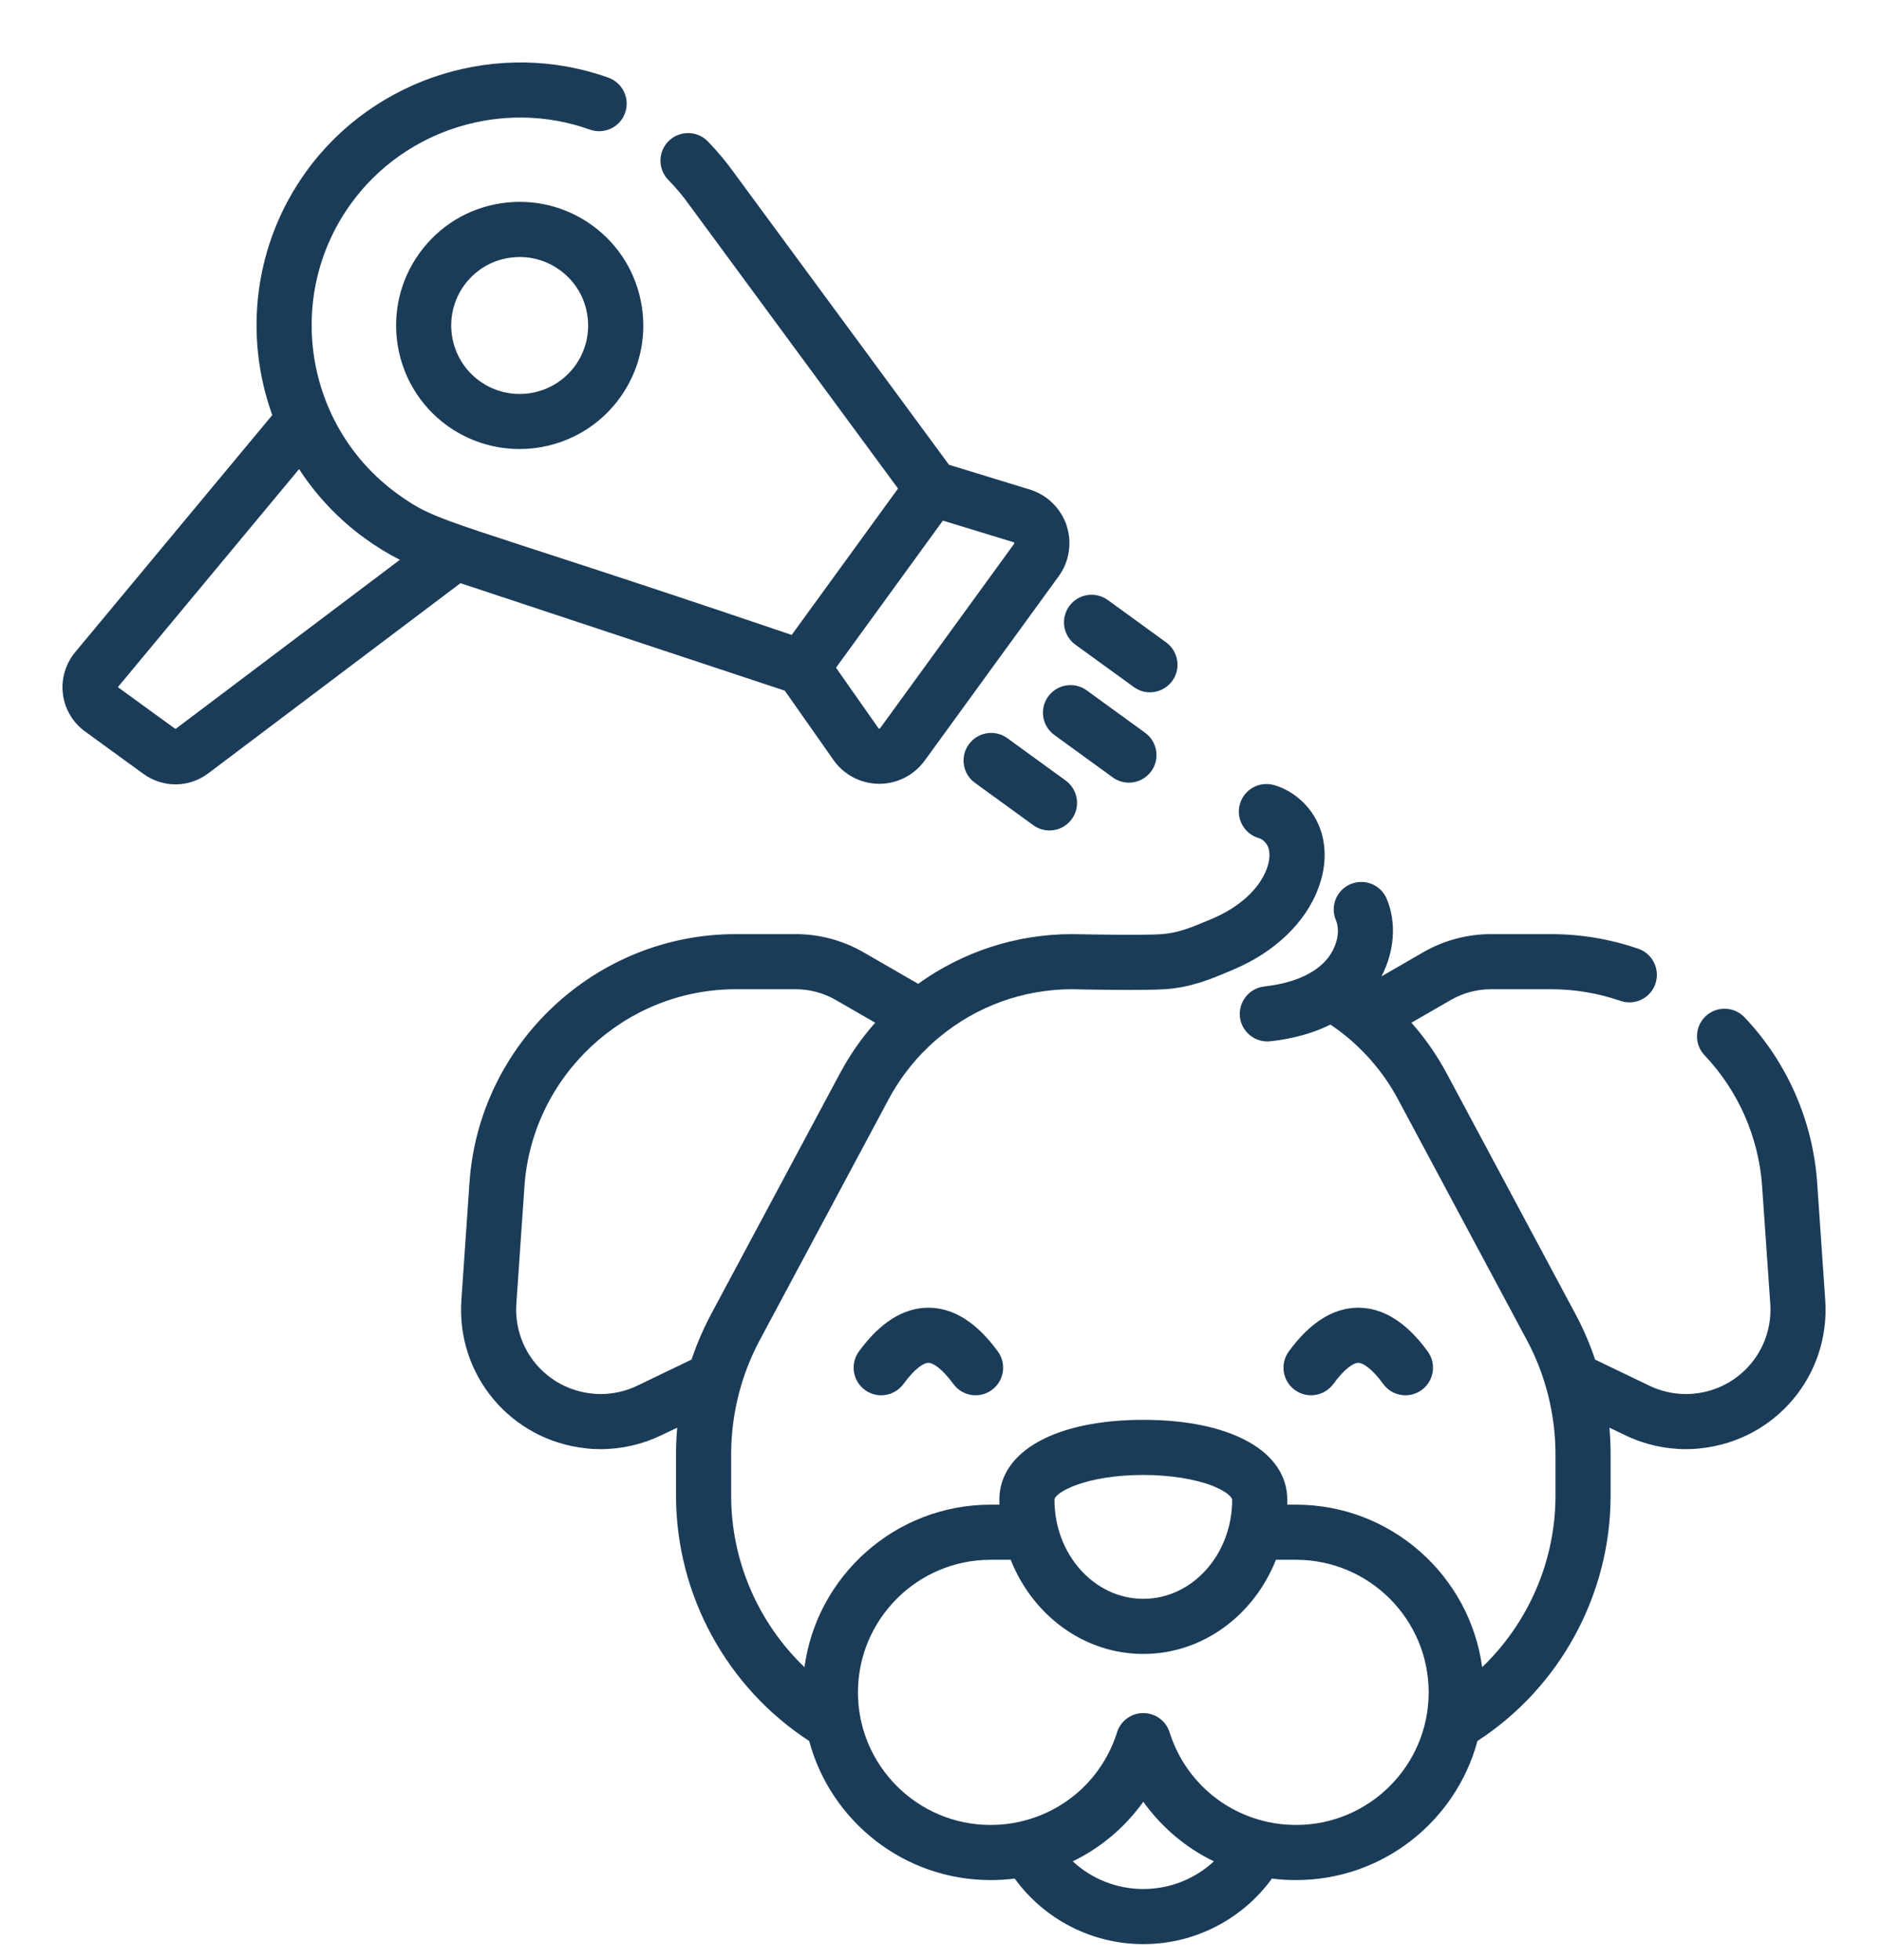 <svg width="24" height="25" viewBox="0 0 24 25" fill="none" xmlns="http://www.w3.org/2000/svg">
<g clip-path="url(#clip0_68_40454)">
<path d="M23.276 16.579L23.173 15.082C23.118 14.295 22.79 13.547 22.247 12.975C22.113 12.834 21.891 12.829 21.75 12.962C21.609 13.096 21.604 13.319 21.737 13.459C22.168 13.913 22.428 14.506 22.471 15.13L22.575 16.627C22.615 17.21 22.191 17.714 21.61 17.774C21.575 17.778 21.538 17.78 21.5 17.78C21.339 17.78 21.177 17.743 21.032 17.673L20.342 17.341C20.274 17.141 20.191 16.946 20.091 16.76L18.447 13.687C18.322 13.455 18.172 13.239 17.999 13.044L18.5 12.755C18.656 12.665 18.833 12.617 19.013 12.617H19.779C20.081 12.617 20.379 12.667 20.663 12.765C20.847 12.829 21.047 12.732 21.11 12.548C21.173 12.365 21.076 12.164 20.893 12.101C20.534 11.977 20.16 11.914 19.779 11.914H19.013C18.709 11.914 18.41 11.995 18.148 12.146L17.617 12.453C17.781 12.138 17.813 11.771 17.684 11.464C17.609 11.285 17.403 11.201 17.224 11.276C17.044 11.351 16.96 11.557 17.036 11.736C17.104 11.899 17.032 12.137 16.869 12.29C16.842 12.316 16.813 12.34 16.781 12.362C16.774 12.366 16.768 12.371 16.762 12.375C16.602 12.483 16.387 12.552 16.122 12.582C15.93 12.604 15.791 12.778 15.812 12.971C15.833 13.15 15.985 13.283 16.161 13.283C16.174 13.283 16.188 13.282 16.201 13.281C16.492 13.248 16.748 13.177 16.966 13.068C17.041 13.118 17.114 13.173 17.183 13.23C17.191 13.237 17.198 13.243 17.206 13.249C17.458 13.464 17.669 13.724 17.827 14.019L19.471 17.092C19.71 17.538 19.836 18.042 19.836 18.549V19.078C19.836 19.91 19.489 20.7 18.901 21.264C18.744 20.096 17.739 19.191 16.528 19.191H16.415C16.415 19.171 16.416 19.15 16.416 19.129C16.416 18.509 15.695 18.109 14.58 18.109C13.465 18.109 12.744 18.509 12.744 19.129C12.744 19.15 12.744 19.171 12.745 19.191H12.632C11.421 19.191 10.416 20.096 10.259 21.264C9.671 20.7 9.324 19.91 9.324 19.078V18.549C9.324 18.042 9.45 17.538 9.689 17.092L11.333 14.019C11.492 13.723 11.701 13.465 11.948 13.254C11.959 13.245 11.971 13.236 11.982 13.226C12.448 12.839 13.041 12.618 13.669 12.617C13.742 12.619 14.561 12.636 14.854 12.617C15.192 12.594 15.442 12.488 15.706 12.376L15.736 12.363C16.256 12.143 16.648 11.767 16.811 11.331C16.906 11.078 16.918 10.826 16.846 10.601C16.755 10.319 16.526 10.094 16.247 10.013C16.06 9.96 15.866 10.067 15.812 10.254C15.758 10.441 15.866 10.635 16.052 10.689C16.106 10.704 16.157 10.757 16.176 10.817C16.199 10.888 16.191 10.983 16.153 11.084C16.057 11.34 15.805 11.57 15.462 11.716L15.431 11.729C15.196 11.828 15.027 11.9 14.808 11.915C14.584 11.93 13.918 11.919 13.681 11.914C13.678 11.914 13.676 11.914 13.673 11.914C12.954 11.914 12.27 12.143 11.709 12.548L11.012 12.146C10.749 11.994 10.45 11.914 10.147 11.914H9.381C7.601 11.914 6.11 13.306 5.987 15.082L5.884 16.579C5.817 17.541 6.517 18.373 7.477 18.473C7.536 18.48 7.598 18.483 7.66 18.483C7.926 18.483 8.193 18.422 8.433 18.306L8.636 18.209C8.626 18.322 8.621 18.435 8.621 18.549V19.078C8.621 20.338 9.268 21.523 10.319 22.205C10.593 23.226 11.526 23.979 12.632 23.979C12.736 23.979 12.839 23.973 12.94 23.96C13.318 24.481 13.925 24.796 14.58 24.796C15.234 24.796 15.842 24.481 16.22 23.96C16.321 23.973 16.424 23.979 16.528 23.979C17.634 23.979 18.567 23.226 18.841 22.205C19.892 21.523 20.539 20.338 20.539 19.078V18.549C20.539 18.435 20.534 18.322 20.524 18.209L20.727 18.306C20.966 18.422 21.234 18.483 21.499 18.483C21.562 18.483 21.624 18.48 21.683 18.473C22.643 18.373 23.343 17.541 23.276 16.579ZM8.128 17.673C7.983 17.743 7.821 17.78 7.66 17.78C7.622 17.78 7.585 17.778 7.55 17.774C6.969 17.714 6.545 17.21 6.585 16.627L6.688 15.13C6.786 13.721 7.969 12.617 9.382 12.617H10.147C10.327 12.617 10.505 12.665 10.66 12.755L11.161 13.044C10.989 13.237 10.839 13.453 10.713 13.687L9.069 16.76C8.97 16.946 8.886 17.14 8.819 17.34L8.128 17.673ZM14.58 18.812C14.92 18.812 15.245 18.864 15.47 18.954C15.647 19.025 15.713 19.099 15.713 19.129C15.713 19.826 15.205 20.392 14.58 20.392C13.955 20.392 13.447 19.826 13.447 19.129C13.447 19.037 13.844 18.812 14.58 18.812ZM14.58 24.093C14.241 24.093 13.921 23.964 13.68 23.74C14.038 23.567 14.347 23.306 14.58 22.98C14.812 23.306 15.122 23.567 15.48 23.74C15.239 23.964 14.919 24.093 14.58 24.093ZM16.528 23.276C16.4 23.276 16.274 23.262 16.154 23.235C16.139 23.23 16.125 23.227 16.11 23.224C15.551 23.083 15.095 22.664 14.915 22.094C14.869 21.948 14.733 21.849 14.58 21.849C14.58 21.849 14.58 21.849 14.58 21.849C14.426 21.849 14.291 21.948 14.245 22.095C14.065 22.665 13.609 23.083 13.05 23.224C13.035 23.227 13.021 23.23 13.006 23.235C12.885 23.262 12.76 23.276 12.632 23.276C11.7 23.276 10.941 22.518 10.941 21.585C10.941 20.653 11.7 19.894 12.632 19.894H12.889C13.168 20.6 13.821 21.095 14.58 21.095C15.339 21.095 15.992 20.6 16.271 19.894H16.528C17.46 19.894 18.219 20.653 18.219 21.585C18.219 22.518 17.461 23.276 16.528 23.276Z" fill="#1B3C59"/>
<path d="M11.839 16.679C11.521 16.679 11.223 16.867 10.953 17.237C10.839 17.394 10.874 17.614 11.03 17.728C11.093 17.774 11.165 17.796 11.237 17.796C11.346 17.796 11.453 17.746 11.522 17.651C11.666 17.453 11.78 17.382 11.839 17.382C11.898 17.382 12.012 17.453 12.157 17.651C12.271 17.808 12.491 17.843 12.648 17.728C12.805 17.614 12.839 17.394 12.725 17.237C12.456 16.867 12.158 16.679 11.839 16.679Z" fill="#1B3C59"/>
<path d="M16.512 17.728C16.669 17.843 16.889 17.808 17.004 17.651C17.148 17.453 17.262 17.382 17.321 17.382C17.38 17.382 17.494 17.453 17.639 17.651C17.707 17.746 17.814 17.796 17.923 17.796C17.995 17.796 18.067 17.774 18.13 17.728C18.287 17.614 18.321 17.394 18.207 17.237C17.938 16.867 17.64 16.679 17.321 16.679C17.003 16.679 16.705 16.867 16.435 17.237C16.321 17.394 16.355 17.614 16.512 17.728Z" fill="#1B3C59"/>
<path d="M7.554 2.876C7.213 2.628 6.796 2.529 6.38 2.594C5.964 2.66 5.599 2.884 5.352 3.225C4.841 3.928 4.997 4.916 5.7 5.427C5.98 5.629 6.304 5.727 6.625 5.727C7.113 5.727 7.594 5.502 7.902 5.078C8.15 4.737 8.25 4.321 8.184 3.905C8.118 3.489 7.894 3.123 7.554 2.876ZM7.334 4.665C7.196 4.853 6.994 4.977 6.764 5.014C6.533 5.05 6.302 4.995 6.114 4.858C5.724 4.575 5.638 4.028 5.92 3.638C6.058 3.449 6.26 3.325 6.49 3.289C6.537 3.282 6.583 3.278 6.629 3.278C6.812 3.278 6.989 3.335 7.14 3.445C7.329 3.582 7.453 3.784 7.489 4.015C7.526 4.245 7.47 4.476 7.334 4.665Z" fill="#1B3C59"/>
<path d="M10.008 8.809L10.628 9.692C10.747 9.863 10.935 9.972 11.14 9.993C11.142 9.993 11.143 9.993 11.145 9.993C11.151 9.994 11.156 9.994 11.162 9.995C11.17 9.996 11.178 9.996 11.186 9.996C11.193 9.996 11.2 9.997 11.207 9.997H11.213C11.441 9.997 11.657 9.887 11.791 9.702L13.502 7.348C13.637 7.162 13.674 6.92 13.601 6.701C13.598 6.691 13.594 6.681 13.591 6.671C13.588 6.664 13.585 6.657 13.582 6.651C13.58 6.644 13.577 6.638 13.574 6.631C13.568 6.619 13.562 6.606 13.555 6.594C13.555 6.593 13.555 6.592 13.554 6.592C13.466 6.426 13.315 6.3 13.133 6.244L12.312 5.992L12.102 5.928L9.373 2.22C9.268 2.072 9.152 1.932 9.025 1.802C8.889 1.664 8.666 1.662 8.528 1.798C8.389 1.934 8.387 2.156 8.523 2.295C8.624 2.398 8.717 2.509 8.799 2.627C8.801 2.629 8.802 2.631 8.804 2.633L11.452 6.231L10.096 8.098C5.661 6.592 5.613 6.694 5.067 6.298C3.884 5.438 3.62 3.775 4.48 2.592C5.169 1.643 6.42 1.258 7.522 1.653C7.705 1.718 7.906 1.623 7.971 1.441C8.037 1.258 7.942 1.057 7.759 0.991C6.365 0.491 4.783 0.979 3.911 2.179C3.233 3.113 3.107 4.282 3.472 5.294L0.957 8.32C0.835 8.468 0.778 8.662 0.802 8.852C0.826 9.043 0.929 9.217 1.084 9.329L1.828 9.87C1.951 9.959 2.095 10.004 2.238 10.004C2.385 10.004 2.533 9.957 2.658 9.862L5.872 7.438L10.008 8.809ZM12.024 6.64L12.927 6.916C12.929 6.917 12.931 6.918 12.933 6.921C12.934 6.922 12.934 6.923 12.934 6.924C12.936 6.93 12.935 6.932 12.933 6.935L11.223 9.289C11.221 9.291 11.219 9.293 11.213 9.293H11.213C11.208 9.293 11.206 9.292 11.204 9.29C11.204 9.289 11.204 9.289 11.203 9.289L10.661 8.516L12.024 6.64ZM2.238 9.298L1.503 8.764L3.814 5.983C4.031 6.317 4.312 6.619 4.654 6.867C4.796 6.97 4.944 7.061 5.099 7.14L2.238 9.298Z" fill="#1B3C59"/>
<path d="M14.396 9.982C14.505 9.982 14.612 9.932 14.681 9.837C14.795 9.68 14.76 9.46 14.603 9.346L13.858 8.805C13.702 8.691 13.482 8.726 13.367 8.883C13.253 9.04 13.288 9.26 13.445 9.374L14.19 9.915C14.252 9.96 14.325 9.982 14.396 9.982Z" fill="#1B3C59"/>
<path d="M13.713 8.222L14.458 8.762C14.52 8.808 14.593 8.83 14.664 8.83C14.773 8.83 14.88 8.779 14.949 8.685C15.063 8.528 15.028 8.308 14.871 8.193L14.127 7.653C13.97 7.539 13.75 7.573 13.636 7.73C13.521 7.888 13.556 8.107 13.713 8.222Z" fill="#1B3C59"/>
<path d="M12.846 9.415C12.689 9.301 12.469 9.336 12.355 9.493C12.241 9.65 12.275 9.87 12.432 9.984L13.177 10.525C13.239 10.57 13.312 10.592 13.383 10.592C13.492 10.592 13.599 10.542 13.668 10.447C13.782 10.29 13.747 10.07 13.591 9.956L12.846 9.415Z" fill="#1B3C59"/>
</g>
<defs>
<clipPath id="clip0_68_40454">
<rect width="24" height="24" fill="white" transform="translate(0 0.796)"/>
</clipPath>
</defs>
</svg>
